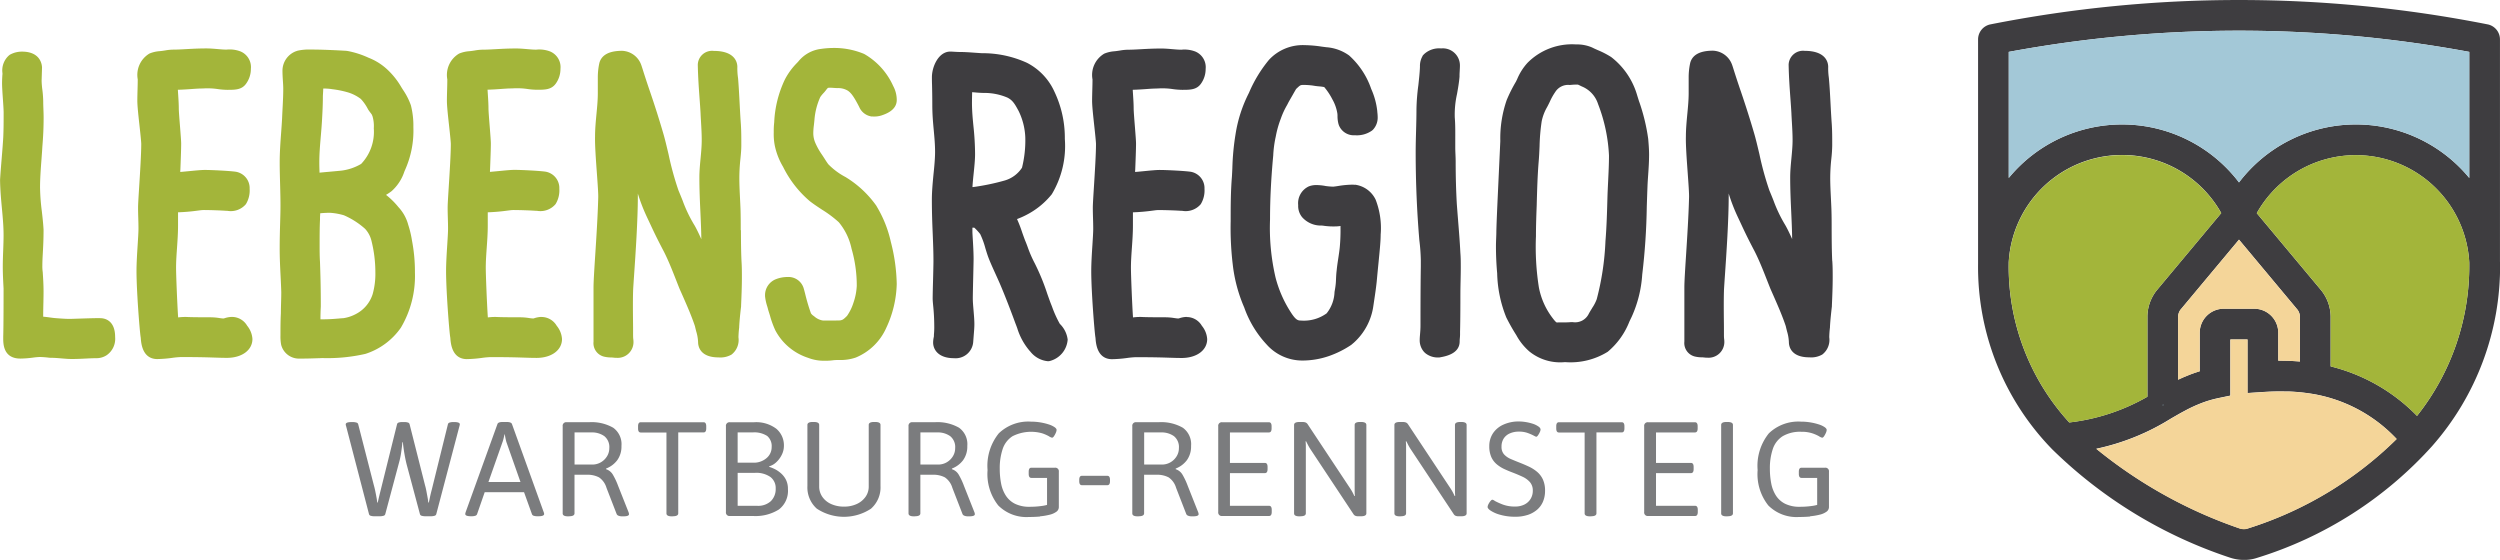 <svg xmlns="http://www.w3.org/2000/svg" width="156.061" height="34.949" viewBox="0 0 156.061 34.949"><path d="M73.716,93.179a.78.78,0,0,0,.222-.029.146.146,0,0,0,.113-.1l.869-3.252a4.511,4.511,0,0,0,.121-.581c.036-.237.063-.456.079-.656h.033q.025.309.1.744t.171.777l.794,2.968a.147.147,0,0,0,.113.1.789.789,0,0,0,.222.029H76.9a.78.78,0,0,0,.222-.029.146.146,0,0,0,.113-.1l1.446-5.492a.633.633,0,0,0,.017-.067.427.427,0,0,0,.008-.051q0-.142-.359-.142H78.3a.737.737,0,0,0-.222.03.144.144,0,0,0-.113.1l-1.012,4.1c-.017.061-.036.137-.058.226s-.043.184-.063.284-.041.195-.063.284h-.033A2.833,2.833,0,0,0,76.692,92c-.022-.122-.046-.251-.071-.384s-.054-.26-.088-.376l-.961-3.8a.145.145,0,0,0-.109-.112.706.706,0,0,0-.217-.03h-.134a.7.7,0,0,0-.217.03.144.144,0,0,0-.109.112l-1.012,4.079-.067.267c-.022.09-.043.178-.063.267s-.041.178-.063.268h-.033a2.866,2.866,0,0,0-.042-.309c-.022-.123-.047-.252-.075-.389s-.058-.264-.092-.381l-.978-3.812a.146.146,0,0,0-.113-.1.746.746,0,0,0-.221-.03h-.084c-.24,0-.359.047-.359.142a.237.237,0,0,0,.008.059c.005.022.011.042.017.058l1.429,5.492a.147.147,0,0,0,.113.1.789.789,0,0,0,.222.029Zm5.732,0a.736.736,0,0,0,.217-.029.167.167,0,0,0,.117-.1l.476-1.371h2.458l.493,1.371a.167.167,0,0,0,.117.1.746.746,0,0,0,.217.029h.067c.239,0,.359-.047.359-.142a.28.28,0,0,0-.025-.109l-1.981-5.5q-.042-.133-.334-.134h-.242q-.293,0-.334.134L79.071,92.92c-.006.022-.011.043-.017.062a.207.207,0,0,0-.008.055q0,.142.359.142h.042Zm1.923-4.631a2.23,2.23,0,0,0,.071-.242c.02-.084.038-.164.055-.243h.017c.011.078.025.158.042.243s.036.164.058.242l.878,2.492h-2l.878-2.492Zm4.16,4.631q.334,0,.334-.184V90.588h.753a1.564,1.564,0,0,1,.777.163,1.2,1.2,0,0,1,.468.656l.635,1.639a.2.2,0,0,0,.117.1.569.569,0,0,0,.217.038h.084c.234,0,.351-.044.351-.134a.407.407,0,0,0-.025-.117l-.652-1.646a4.383,4.383,0,0,0-.322-.69.765.765,0,0,0-.431-.355V90.2a1.567,1.567,0,0,0,.7-.526,1.451,1.451,0,0,0,.259-.886,1.261,1.261,0,0,0-.518-1.137,2.716,2.716,0,0,0-1.5-.343h-1.4a.222.222,0,0,0-.251.251V93q0,.184.334.184h.067Zm.334-5.233H86.91a1.325,1.325,0,0,1,.819.234.873.873,0,0,1,.309.744.962.962,0,0,1-.142.51,1.083,1.083,0,0,1-.385.376,1.054,1.054,0,0,1-.543.142h-1.1V87.946Zm6.142,5.233q.334,0,.334-.184V87.946h1.58c.112,0,.167-.084.167-.251v-.134c0-.167-.056-.251-.167-.251H90c-.112,0-.167.084-.167.251V87.7c0,.167.055.251.167.251h1.605V93q0,.184.334.184h.067Zm5-.017a2.744,2.744,0,0,0,1.617-.406,1.462,1.462,0,0,0,.564-1.275,1.265,1.265,0,0,0-.117-.568,1.331,1.331,0,0,0-.293-.393,1.849,1.849,0,0,0-.351-.254,2.341,2.341,0,0,0-.41-.171v-.033a1.076,1.076,0,0,0,.451-.263,1.563,1.563,0,0,0,.339-.464,1.234,1.234,0,0,0,.13-.544,1.355,1.355,0,0,0-.468-1.07,2.081,2.081,0,0,0-1.4-.41h-1.5a.222.222,0,0,0-.251.251v5.35a.222.222,0,0,0,.251.251H97ZM96.05,90.47h1.078a1.534,1.534,0,0,1,.97.26.866.866,0,0,1,.326.718,1.053,1.053,0,0,1-.3.786,1.171,1.171,0,0,1-.857.293H96.05V90.47Zm0-2.524h.936a1.474,1.474,0,0,1,.907.221.827.827,0,0,1,.28.69.892.892,0,0,1-.322.694,1.21,1.21,0,0,1-.832.284h-.97V87.946Zm8.328,4.756a1.769,1.769,0,0,0,.589-1.413V87.478q0-.184-.334-.184h-.067q-.334,0-.334.184v3.837a1.1,1.1,0,0,1-.2.652,1.358,1.358,0,0,1-.547.447,1.855,1.855,0,0,1-.8.163,1.907,1.907,0,0,1-.794-.159,1.312,1.312,0,0,1-.552-.447,1.122,1.122,0,0,1-.2-.657V87.478q0-.184-.334-.184h-.067q-.334,0-.334.184V91.29a1.775,1.775,0,0,0,.585,1.413,3.072,3.072,0,0,0,3.39,0Zm2.743.477q.334,0,.334-.184V90.588h.753a1.564,1.564,0,0,1,.777.163,1.2,1.2,0,0,1,.468.656l.635,1.639a.2.2,0,0,0,.117.1.567.567,0,0,0,.217.038h.083c.234,0,.351-.044.351-.134a.4.4,0,0,0-.025-.117l-.652-1.646a4.382,4.382,0,0,0-.322-.69.764.764,0,0,0-.431-.355V90.2a1.566,1.566,0,0,0,.7-.526,1.452,1.452,0,0,0,.259-.886,1.261,1.261,0,0,0-.518-1.137,2.715,2.715,0,0,0-1.5-.343h-1.4a.222.222,0,0,0-.251.251V93q0,.184.335.184h.067Zm.334-5.233H108.5a1.326,1.326,0,0,1,.819.234.873.873,0,0,1,.309.744.962.962,0,0,1-.142.51,1.079,1.079,0,0,1-.384.376,1.056,1.056,0,0,1-.544.142h-1.1V87.946Zm7.471,5.237a3.75,3.75,0,0,0,.6-.1,1.177,1.177,0,0,0,.418-.184.356.356,0,0,0,.155-.293V90.4a.222.222,0,0,0-.251-.251h-1.463q-.167,0-.167.251v.134q0,.251.167.251h.978v1.973l.1-.317a2.443,2.443,0,0,1-.464.1,5.222,5.222,0,0,1-.715.046,2,2,0,0,1-.924-.188,1.454,1.454,0,0,1-.573-.514,2.141,2.141,0,0,1-.293-.756,4.751,4.751,0,0,1-.083-.907,3.739,3.739,0,0,1,.184-1.246,1.512,1.512,0,0,1,.614-.794,2.57,2.57,0,0,1,1.839-.184,2.394,2.394,0,0,1,.426.184.6.6,0,0,0,.2.093q.059,0,.122-.093a1.232,1.232,0,0,0,.113-.208.509.509,0,0,0,.05-.184c0-.055-.043-.114-.13-.175a1.384,1.384,0,0,0-.355-.167,3.576,3.576,0,0,0-.514-.125,3.482,3.482,0,0,0-.6-.05,2.649,2.649,0,0,0-2.01.731,3.231,3.231,0,0,0-.7,2.295,3.148,3.148,0,0,0,.669,2.207,2.485,2.485,0,0,0,1.914.719q.36,0,.694-.029Zm4.2-1.943q.167,0,.167-.251v-.084q0-.251-.167-.251H117.54q-.167,0-.167.251v.084q0,.251.167.251Zm1.962,1.939q.334,0,.334-.184V90.588h.752a1.565,1.565,0,0,1,.778.163,1.2,1.2,0,0,1,.468.656l.636,1.639a.2.2,0,0,0,.117.1.567.567,0,0,0,.217.038h.084c.234,0,.351-.044.351-.134a.4.4,0,0,0-.025-.117l-.652-1.646a4.382,4.382,0,0,0-.322-.69.763.763,0,0,0-.431-.355V90.2a1.566,1.566,0,0,0,.7-.526,1.452,1.452,0,0,0,.259-.886,1.261,1.261,0,0,0-.518-1.137,2.715,2.715,0,0,0-1.5-.343h-1.4a.222.222,0,0,0-.251.251V93q0,.184.334.184h.067Zm.334-5.233h1.045a1.325,1.325,0,0,1,.819.234.874.874,0,0,1,.309.744.962.962,0,0,1-.142.51,1.079,1.079,0,0,1-.384.376,1.056,1.056,0,0,1-.543.142h-1.1V87.946Zm7.8,5.216c.111,0,.167-.084.167-.251v-.134c0-.167-.056-.251-.167-.251H126.78v-2.04h2.182q.167,0,.167-.251V90.1q0-.251-.167-.251H126.78V87.947h2.432c.112,0,.168-.084.168-.251v-.134c0-.167-.056-.251-.168-.251H126.3a.222.222,0,0,0-.251.251v5.35a.222.222,0,0,0,.251.251Zm1.961.017q.335,0,.335-.184V88.77a2.276,2.276,0,0,0-.017-.264l.033-.008c.044.09.088.174.13.255a2.59,2.59,0,0,0,.146.247l2.692,4.063a.258.258,0,0,0,.109.088.482.482,0,0,0,.184.029h.167c.223,0,.334-.061.334-.184V87.478c0-.122-.112-.184-.334-.184H134.9q-.335,0-.334.184V91.34c0,.122,0,.224,0,.305s.007.169.012.263l-.033.009c-.039-.09-.081-.174-.125-.256s-.095-.163-.151-.246l-2.625-3.962a.312.312,0,0,0-.133-.125.555.555,0,0,0-.217-.033h-.176q-.334,0-.334.184V93q0,.184.334.184h.059Zm6.259,0q.335,0,.334-.184V88.77a2.28,2.28,0,0,0-.017-.264l.033-.008c.045.09.088.174.13.255a2.606,2.606,0,0,0,.147.247l2.692,4.063a.255.255,0,0,0,.109.088.482.482,0,0,0,.184.029h.167c.223,0,.334-.061.334-.184V87.478c0-.122-.112-.184-.334-.184h-.059q-.334,0-.334.184V91.34c0,.122,0,.224,0,.305s.007.169.012.263l-.033.009c-.039-.09-.081-.174-.125-.256s-.095-.163-.15-.246l-2.625-3.962a.312.312,0,0,0-.134-.125.553.553,0,0,0-.217-.033h-.175q-.335,0-.334.184V93q0,.184.334.184h.058Zm7.918-.08a1.742,1.742,0,0,0,.585-.321,1.371,1.371,0,0,0,.376-.51,1.694,1.694,0,0,0,.13-.677,1.653,1.653,0,0,0-.138-.715,1.387,1.387,0,0,0-.372-.481,2.375,2.375,0,0,0-.514-.322q-.28-.129-.556-.238c-.2-.078-.387-.155-.56-.23a1.2,1.2,0,0,1-.418-.288.684.684,0,0,1-.159-.477.921.921,0,0,1,.138-.518.866.866,0,0,1,.384-.317,1.359,1.359,0,0,1,.556-.109,1.575,1.575,0,0,1,.526.075,3.1,3.1,0,0,1,.343.142l.138.071a.205.205,0,0,0,.088.03c.028,0,.063-.028.1-.084a1.017,1.017,0,0,0,.112-.193.443.443,0,0,0,.051-.167c0-.078-.056-.15-.167-.217a1.3,1.3,0,0,0-.347-.158,2.916,2.916,0,0,0-.434-.1,2.691,2.691,0,0,0-.4-.033,2.277,2.277,0,0,0-.978.2A1.526,1.526,0,0,0,143.2,88a1.43,1.43,0,0,0-.23.8,1.637,1.637,0,0,0,.125.681,1.267,1.267,0,0,0,.334.447,2.107,2.107,0,0,0,.468.3q.26.121.527.221.326.125.614.259a1.389,1.389,0,0,1,.468.339.787.787,0,0,1,.18.539.952.952,0,0,1-.143.518.936.936,0,0,1-.389.347,1.266,1.266,0,0,1-.564.121,2.121,2.121,0,0,1-.777-.125,4.434,4.434,0,0,1-.485-.217.637.637,0,0,0-.1-.062.192.192,0,0,0-.071-.021q-.042,0-.113.084a.964.964,0,0,0-.125.192.431.431,0,0,0-.054.175c0,.062.053.131.159.21a2.034,2.034,0,0,0,.618.276,3.326,3.326,0,0,0,.953.125,2.385,2.385,0,0,0,.764-.112Zm3.965.08c.222,0,.334-.061.334-.184V87.946h1.579c.112,0,.168-.084.168-.251v-.134c0-.167-.056-.251-.168-.251h-3.921c-.111,0-.167.084-.167.251V87.7c0,.167.056.251.167.251h1.605V93q0,.184.334.184h.068Zm6.493-.017c.111,0,.167-.084.167-.251v-.134c0-.167-.056-.251-.167-.251h-2.441v-2.04h2.181q.168,0,.168-.251V90.1q0-.251-.168-.251h-2.181V87.947h2.432c.112,0,.168-.084.168-.251v-.134c0-.167-.056-.251-.168-.251H152.89a.222.222,0,0,0-.251.251v5.35a.222.222,0,0,0,.251.251Zm2.028.017c.223,0,.334-.061.334-.184V87.478c0-.122-.112-.184-.334-.184h-.067c-.222,0-.334.061-.334.184V93c0,.122.112.184.334.184h.067Zm5.155,0a3.747,3.747,0,0,0,.6-.1,1.18,1.18,0,0,0,.419-.184.355.355,0,0,0,.154-.293V90.4a.222.222,0,0,0-.251-.251h-1.463c-.111,0-.167.084-.167.251v.134c0,.167.056.251.167.251h.978v1.973l.1-.317a2.438,2.438,0,0,1-.464.1,5.221,5.221,0,0,1-.714.046,2,2,0,0,1-.924-.188,1.453,1.453,0,0,1-.573-.514,2.158,2.158,0,0,1-.293-.756,4.775,4.775,0,0,1-.084-.907,3.731,3.731,0,0,1,.184-1.246,1.513,1.513,0,0,1,.614-.794,2.147,2.147,0,0,1,1.166-.276,2.118,2.118,0,0,1,.672.092,2.375,2.375,0,0,1,.426.184.6.6,0,0,0,.2.093c.039,0,.08-.031.121-.093a1.209,1.209,0,0,0,.113-.208.522.522,0,0,0,.05-.184c0-.055-.044-.114-.13-.175a1.389,1.389,0,0,0-.356-.167,3.557,3.557,0,0,0-.514-.125,3.477,3.477,0,0,0-.6-.05,2.649,2.649,0,0,0-2.011.731,3.232,3.232,0,0,0-.7,2.295,3.148,3.148,0,0,0,.668,2.207,2.487,2.487,0,0,0,1.915.719q.359,0,.694-.029Z" transform="translate(-50.002 -60.952)" fill="#7b7c7e"></path><path d="M200.462,26.619c-.036-.093-.07-.178-.092-.232-.067-.178-.135-.372-.207-.573a13.613,13.613,0,0,0-.791-1.925,7.529,7.529,0,0,1-.435-1c-.044-.122-.085-.232-.137-.356s-.126-.332-.2-.54a8.443,8.443,0,0,0-.329-.856,4.773,4.773,0,0,0,.539-.235,4.913,4.913,0,0,0,1.632-1.314,5.861,5.861,0,0,0,.814-3.449v-.06a6.7,6.7,0,0,0-.651-2.895,3.769,3.769,0,0,0-1.713-1.8,6.668,6.668,0,0,0-2.817-.6c-.141-.008-.285-.019-.43-.029-.316-.023-.643-.047-.97-.047-.109,0-.251-.009-.36-.016s-.172-.009-.208-.009c-.74,0-1.149.947-1.149,1.6,0,.117,0,.277.008.478.007.317.016.737.016,1.244,0,.609.047,1.118.093,1.611.041.446.08.867.08,1.332,0,.413-.048.921-.1,1.412-.05.527-.1,1.071-.1,1.556,0,.863.028,1.539.055,2.193.022.554.044,1.078.044,1.648,0,.22-.012.686-.024,1.152-.013.482-.025.963-.025,1.192,0,.091.011.233.029.421a12.628,12.628,0,0,1,.07,1.275,4.939,4.939,0,0,1-.021.566l0,.081a.669.669,0,0,1-.013.08,1.661,1.661,0,0,0-.036.321c0,.451.34.978,1.3.978a1.1,1.1,0,0,0,1.2-.989l.033-.424c.027-.335.042-.519.042-.713,0-.257-.027-.564-.052-.862-.023-.266-.046-.542-.046-.734,0-.232.015-.873.028-1.444.011-.473.021-.9.021-1.025,0-.4-.028-.876-.051-1.254-.012-.208-.023-.378-.023-.466v-.236l.118,0a3.234,3.234,0,0,1,.369.4,5.106,5.106,0,0,1,.323.886c.051.166.1.324.145.455.112.32.276.68.466,1.1.086.189.178.39.27.6.359.828.741,1.841,1,2.547.037.092.071.186.106.28a3.962,3.962,0,0,0,.775,1.419l.04.042a1.586,1.586,0,0,0,1.087.606h.063l.062-.011a1.49,1.49,0,0,0,1.123-1.341,1.66,1.66,0,0,0-.492-.982,7.008,7.008,0,0,1-.476-1.048Zm-4.973-7.47c.015-.281.046-.584.077-.88.044-.427.086-.83.086-1.194a16.937,16.937,0,0,0-.1-1.722c-.048-.491-.093-.955-.093-1.471,0-.2.005-.447.011-.665l.093.008c.209.019.425.038.657.039a3.65,3.65,0,0,1,1.454.293c.322.163.458.389.7.841a4.1,4.1,0,0,1,.413,1.629,7.043,7.043,0,0,1-.205,1.905,1.928,1.928,0,0,1-1.114.808,14.005,14.005,0,0,1-1.937.4l-.042,0Z" transform="translate(-134.784 -7.463)" fill="#3e3d40"></path><path d="M231.929,26.783a1.526,1.526,0,0,0-.471.084c-.017.005-.033.011-.049.015-.08,0-.176-.016-.278-.03a3.61,3.61,0,0,0-.51-.045c-1.136,0-1.431-.015-1.542-.021-.05,0-.081,0-.113,0a3.4,3.4,0,0,0-.4.029c-.059-.887-.129-2.675-.129-3.091s.029-.816.059-1.25c.032-.45.065-.915.065-1.393,0-.341,0-.614,0-.827a11.391,11.391,0,0,0,1.186-.1l.209-.027a1.9,1.9,0,0,1,.295-.014c.273,0,1.043.024,1.319.047l.064,0a1.238,1.238,0,0,0,1.149-.4l.023-.033a1.638,1.638,0,0,0,.223-.939,1.036,1.036,0,0,0-.906-1.072c-.447-.056-1.5-.106-1.9-.106-.216,0-.571.035-.982.075-.18.018-.372.036-.542.051,0-.047,0-.1.006-.145.022-.566.05-1.271.05-1.621,0-.163-.027-.506-.07-1.051-.035-.435-.078-.976-.078-1.144,0-.258-.019-.559-.038-.85-.007-.106-.014-.214-.02-.32.327-.008.612-.029.869-.047.122-.009.24-.018.359-.024s.257-.007.386-.014a4.422,4.422,0,0,1,.835.034,4.611,4.611,0,0,0,.633.054c.5,0,.905,0,1.178-.385a1.571,1.571,0,0,0,.292-.917,1.062,1.062,0,0,0-.647-1.09,1.885,1.885,0,0,0-.872-.113c-.162,0-.348-.016-.545-.033-.23-.02-.468-.041-.715-.041-.494,0-.909.024-1.275.044-.3.017-.552.031-.8.031a3.088,3.088,0,0,0-.5.051c-.065.01-.131.021-.223.032-.036.005-.072.009-.11.013a2.047,2.047,0,0,0-.641.148,1.544,1.544,0,0,0-.735,1.608c0,.218-.006.435-.012.653s-.013.463-.013.694c0,.3.057.841.143,1.627.046.418.1.937.1,1.067,0,.61-.071,1.741-.128,2.65-.045.712-.07,1.124-.07,1.316,0,.231.006.457.013.682s.012.423.012.64-.024.591-.049.986c-.035.537-.074,1.147-.074,1.658,0,1.252.2,3.77.259,4.125.007.042.01.091.014.142.084,1.014.6,1.226,1.024,1.226a7.737,7.737,0,0,0,.931-.074,5.306,5.306,0,0,1,.551-.051c1.09,0,1.65.018,2.1.033.279.009.5.017.765.017.938,0,1.593-.484,1.593-1.178a1.448,1.448,0,0,0-.332-.83,1.094,1.094,0,0,0-.941-.548Z" transform="translate(-157.839 -7)" fill="#3e3d40"></path><path d="M295.77,20.757c-.028-.342-.055-.686-.08-1.02-.048-.851-.072-1.735-.072-2.626,0-.16-.006-.32-.013-.48-.006-.139-.012-.278-.012-.417s0-.295,0-.443c0-.47.009-.956-.031-1.44a5.866,5.866,0,0,1,.141-1.467c.061-.346.125-.7.156-1.078l0-.062c0-.1.005-.188.011-.28.006-.12.014-.241.014-.368a1.067,1.067,0,0,0-1.174-1.053,1.383,1.383,0,0,0-1.053.347l-.086.087-.055.11a1.221,1.221,0,0,0-.127.588c-.011.373-.057.757-.1,1.164a12.753,12.753,0,0,0-.118,1.5c0,.442-.012.884-.024,1.326s-.025.912-.025,1.368c0,1.832.076,3.666.228,5.477a11.747,11.747,0,0,1,.093,1.257c0,.119,0,.239,0,.413-.007.47-.021,1.346-.021,3.653,0,.23-.015.4-.028.554s-.021.257-.021.37a1.088,1.088,0,0,0,.292.754l.081.072a1.242,1.242,0,0,0,.775.253h.069l.067-.012c.332-.061,1.211-.222,1.211-.991a2.091,2.091,0,0,1,.012-.214c.007-.08.012-.149.012-.211s0-.1,0-.18c.006-.256.021-.789.021-2.314,0-.282.006-.563.012-.844s.012-.584.012-.877,0-.6-.026-.9c-.033-.682-.089-1.359-.142-2.015Z" transform="translate(-204.749 -7)" fill="#3e3d40"></path><path d="M357.97,23.634c-.029-.628-.032-1.282-.035-1.915,0-.439,0-.876-.015-1.322-.008-.215-.019-.433-.03-.652-.021-.429-.044-.872-.044-1.289a11.443,11.443,0,0,1,.07-1.208,8.387,8.387,0,0,0,.054-.838c0-.525,0-.871-.027-1.3-.034-.471-.058-.92-.081-1.356-.027-.516-.052-1-.1-1.525l-.009-.077a3.98,3.98,0,0,1-.034-.63c0-.235-.106-1-1.47-1a.9.9,0,0,0-1,.869c.016.811.068,1.5.112,2.108.023.311.045.611.061.9.008.195.02.39.031.584.022.382.043.743.043,1.1,0,.386-.038.778-.074,1.157s-.075.787-.075,1.188c0,.757.033,1.476.065,2.172.026.576.051,1.125.057,1.672-.153-.344-.294-.633-.416-.849l-.023-.039a8.714,8.714,0,0,1-.731-1.533c-.08-.2-.16-.4-.246-.6a18.747,18.747,0,0,1-.626-2.27c-.126-.532-.235-.992-.33-1.308-.235-.808-.505-1.658-.8-2.529-.257-.747-.408-1.224-.489-1.481-.042-.132-.063-.2-.082-.251a1.321,1.321,0,0,0-1.2-.9c-.8,0-1.277.251-1.417.749a4.183,4.183,0,0,0-.1.878v1.023c0,.413-.04.838-.083,1.288-.044.465-.09.946-.09,1.41-.015.533.05,1.418.112,2.274.046.638.095,1.3.085,1.544-.028,1.124-.119,2.546-.193,3.689-.058.89-.1,1.592-.1,1.917v3.392a.865.865,0,0,0,.667.93,1.964,1.964,0,0,0,.468.048l.21.021.076,0a.983.983,0,0,0,1.075-.953c0-.055,0-.121-.011-.2s-.014-.17-.014-.3c0-.3,0-.6-.005-.9-.005-.582-.011-1.183.005-1.789,0-.1.032-.563.065-1.049.087-1.265.232-3.382.232-4.912,0-.043,0-.092,0-.145a11.034,11.034,0,0,0,.522,1.368c.1.215.182.387.257.549.2.43.371.8.837,1.688.288.565.531,1.183.766,1.781.073.185.145.37.226.57l.2.452c.269.612.546,1.245.754,1.869.027.118.054.227.081.333a2.637,2.637,0,0,1,.114.664c0,.224.092.953,1.273.953a1.388,1.388,0,0,0,.814-.176,1.156,1.156,0,0,0,.433-1.077,5.952,5.952,0,0,1,.045-.616l0-.041c.024-.437.075-.888.12-1.277l0-.055c.025-.572.05-1.163.05-1.728,0-.36,0-.7-.026-1.057Z" transform="translate(-243.595 -7.348)" fill="#3e3d40"></path><path d="M262.553,18.074l-.117-.009a5.81,5.81,0,0,0-.929.084c-.107.017-.208.033-.308.041a4.116,4.116,0,0,1-.47-.04,3.126,3.126,0,0,0-.565-.059,1.271,1.271,0,0,0-.44.065l-.039.014a1.155,1.155,0,0,0-.67,1.173,1.1,1.1,0,0,0,.248.756,1.563,1.563,0,0,0,1.2.519c.058,0,.115.008.167.017a4.332,4.332,0,0,0,.743.036,1.765,1.765,0,0,0,.283-.027v.072a11.553,11.553,0,0,1-.045,1.248c-.023.236-.059.467-.094.7-.038.249-.077.506-.1.75-.025.193-.033.377-.042.556a3.885,3.885,0,0,1-.052.558l-.04.237a2.258,2.258,0,0,1-.493,1.334,2.421,2.421,0,0,1-1.589.45c-.215,0-.343-.026-.7-.6a7.393,7.393,0,0,1-.9-2.088,13.7,13.7,0,0,1-.344-3.618c0-1.246.064-2.545.2-4a6.908,6.908,0,0,1,.155-1.169l.008-.041a6.2,6.2,0,0,1,.31-1.09l.014-.04a4.84,4.84,0,0,1,.377-.808l.1-.194c.1-.176.184-.32.251-.438.1-.179.2-.349.217-.375l.031-.028c.234-.22.234-.22.472-.22a4.368,4.368,0,0,1,.543.04,3.852,3.852,0,0,0,.387.05,2.747,2.747,0,0,1,.318.043,3.923,3.923,0,0,1,.506.762,2.614,2.614,0,0,1,.316.9,1.284,1.284,0,0,1,.007.134,1.963,1.963,0,0,0,.062.512l.025.075a1,1,0,0,0,1,.625,1.639,1.639,0,0,0,1.065-.291l.064-.057a1.1,1.1,0,0,0,.292-.78,2.526,2.526,0,0,0-.019-.285l-.011-.131a4.553,4.553,0,0,0-.374-1.347,4.962,4.962,0,0,0-1.375-2.085l-.025-.019a2.782,2.782,0,0,0-1.4-.5c-.1-.012-.2-.026-.3-.039a7.8,7.8,0,0,0-1.046-.091,2.873,2.873,0,0,0-2.24.922,8.32,8.32,0,0,0-1.246,2.057,8.5,8.5,0,0,0-.836,2.578,15.489,15.489,0,0,0-.2,2.122c-.009.19-.017.377-.028.546-.077.929-.077,1.857-.077,2.756a19.212,19.212,0,0,0,.128,2.7,9.353,9.353,0,0,0,.718,2.695,6.575,6.575,0,0,0,1.4,2.312,2.978,2.978,0,0,0,2.265,1,5.1,5.1,0,0,0,1.634-.284,6.079,6.079,0,0,0,1.38-.692l.171-.145a3.794,3.794,0,0,0,1.215-2.315l.048-.325c.058-.382.112-.743.154-1.137.043-.467.082-.866.116-1.208.084-.851.134-1.365.134-1.754a4.907,4.907,0,0,0-.313-2.181,1.665,1.665,0,0,0-1.286-.935Z" transform="translate(-177.976 -6.538)" fill="#3e3d40"></path><path d="M318.691,12.786c-.054-.17-.108-.341-.163-.523a4.631,4.631,0,0,0-1.576-2.27l-.041-.028a5.46,5.46,0,0,0-.791-.407c-.115-.051-.23-.1-.341-.157l-.031-.015a2.377,2.377,0,0,0-1-.191,3.911,3.911,0,0,0-3.029,1.146,3.513,3.513,0,0,0-.648,1.019l-.077.159a9.149,9.149,0,0,0-.576,1.145,7.311,7.311,0,0,0-.4,2.563l-.117,2.527c-.082,1.758-.112,2.416-.13,3.094,0,.152-.006.3-.012.444-.006.166-.013.331-.013.5,0,.569.026,1.146.076,1.691a7.834,7.834,0,0,0,.571,2.759,12.219,12.219,0,0,0,.623,1.1,3.637,3.637,0,0,0,.824,1.027,3.059,3.059,0,0,0,2.215.658,4.408,4.408,0,0,0,2.666-.644,4.665,4.665,0,0,0,1.356-1.89c.045-.094.09-.188.132-.273a7.518,7.518,0,0,0,.668-2.659,40.37,40.37,0,0,0,.284-4.235c.014-.417.027-.834.044-1.251.009-.248.027-.5.044-.746.028-.4.056-.82.056-1.253,0-.331-.027-.651-.054-.978a11.983,11.983,0,0,0-.56-2.32Zm-2.946,12.879c-.068.108-.135.216-.2.334a.945.945,0,0,1-1.018.53l-.084,0c-.181.02-.363.02-.907.021-.006,0-.071-.029-.229-.241a4.541,4.541,0,0,1-.882-1.949,16.224,16.224,0,0,1-.182-3.191c0-.685.027-1.4.049-1.975v-.035c.024-.873.049-1.776.12-2.638.028-.327.043-.659.057-.98A12.183,12.183,0,0,1,312.6,14a2.925,2.925,0,0,1,.343-.9c.058-.109.114-.222.169-.337a3.745,3.745,0,0,1,.314-.567l.027-.04a.946.946,0,0,1,.9-.429l.063-.005a3.5,3.5,0,0,1,.444-.019c.035.012.1.044.145.066s.1.05.132.062a1.761,1.761,0,0,1,.984,1.089,10.156,10.156,0,0,1,.681,3.217c0,.521-.027,1.06-.052,1.582-.018.364-.036.727-.046,1.093-.024.872-.049,1.774-.122,2.657a16.882,16.882,0,0,1-.545,3.63,2.534,2.534,0,0,1-.3.57Z" transform="translate(-216.362 -6.422)" fill="#3e3d40"></path><path d="M34.222,26.783a1.526,1.526,0,0,0-.471.084l-.05.015c-.08,0-.176-.016-.278-.03a3.615,3.615,0,0,0-.51-.045c-1.136,0-1.431-.015-1.542-.021-.05,0-.081,0-.112,0a3.389,3.389,0,0,0-.4.029c-.059-.887-.129-2.675-.129-3.091s.029-.817.059-1.251c.031-.45.064-.915.064-1.393,0-.341,0-.615,0-.827a11.464,11.464,0,0,0,1.182-.1l.215-.027a1.9,1.9,0,0,1,.295-.014c.3,0,1.059.025,1.319.048l.064,0a1.239,1.239,0,0,0,1.148-.4l.024-.034a1.639,1.639,0,0,0,.223-.939,1.036,1.036,0,0,0-.906-1.072c-.445-.056-1.5-.106-1.9-.106-.216,0-.571.035-.982.075-.18.017-.373.036-.542.051,0-.047,0-.1.006-.146.022-.566.049-1.271.049-1.621,0-.163-.027-.506-.07-1.051-.035-.435-.078-.976-.078-1.143,0-.258-.019-.56-.038-.851-.007-.106-.014-.214-.02-.319.327-.008.611-.029.867-.047.122-.009.241-.017.361-.024s.257-.007.386-.013a4.452,4.452,0,0,1,.836.034,4.611,4.611,0,0,0,.633.054c.5,0,.905,0,1.178-.386A1.57,1.57,0,0,0,35.4,11.3a1.061,1.061,0,0,0-.647-1.089,1.881,1.881,0,0,0-.872-.114c-.162,0-.348-.016-.545-.033-.23-.02-.468-.041-.715-.041-.494,0-.908.024-1.275.044-.3.017-.552.031-.8.031a3.11,3.11,0,0,0-.5.051c-.065.011-.131.021-.223.032l-.109.012a2.048,2.048,0,0,0-.642.148,1.545,1.545,0,0,0-.735,1.608c0,.218-.006.435-.012.653s-.013.462-.013.694c0,.3.057.841.144,1.627.046.418.1.937.1,1.067,0,.61-.071,1.741-.128,2.65-.045.712-.07,1.124-.07,1.316,0,.232.006.457.013.682s.012.422.012.639-.024.591-.049.986c-.034.537-.074,1.147-.074,1.658,0,1.26.2,3.775.259,4.124.008.042.01.091.014.142.084,1.014.6,1.227,1.024,1.227a7.727,7.727,0,0,0,.93-.074,5.321,5.321,0,0,1,.552-.051c1.09,0,1.649.018,2.1.033.279.009.5.017.765.017.938,0,1.593-.484,1.593-1.178a1.445,1.445,0,0,0-.331-.829,1.094,1.094,0,0,0-.941-.548Z" transform="translate(-19.739 -7)" fill="#a3b53a"></path><path d="M6.261,27.319c-.368,0-.843.016-1.444.035l-.433.014c-.288,0-.582-.022-.908-.047-.124-.009-.245-.026-.365-.043s-.267-.036-.415-.048c0-.368.009-.653.014-.9s.009-.465.009-.681c0-.391-.024-.79-.051-1.2L2.661,24.4a2.524,2.524,0,0,1-.017-.368c0-.243.014-.5.03-.791.021-.393.045-.838.045-1.4V21.8c-.022-.4-.066-.785-.109-1.16A12.981,12.981,0,0,1,2.5,19.168c0-.558.044-1.15.087-1.722.022-.295.044-.589.059-.857.051-.592.077-1.193.077-1.786,0-.171-.006-.348-.013-.526-.006-.159-.012-.318-.012-.472a6.413,6.413,0,0,0-.055-.746,5.378,5.378,0,0,1-.045-.553l.025-.822c0-.1-.035-1-1.248-1a1.529,1.529,0,0,0-.685.155l-.073.036-.063.051a1.252,1.252,0,0,0-.4,1.109c0,.029,0,.072-.007.125-.008.134-.018.311-.018.5,0,.229.025.6.052.989.022.316.046.674.046.832,0,.506,0,1.03-.023,1.53-.025.452-.063.9-.1,1.351s-.073.883-.1,1.316v.058c.012.634.067,1.213.119,1.773s.1,1.1.1,1.629c0,.315-.012.636-.024.957-.013.34-.025.68-.025,1.013,0,.46.025.919.049,1.367,0,2.343-.017,2.832-.022,2.993,0,.047,0,.075,0,.1,0,.349,0,1.277,1.075,1.277a6.578,6.578,0,0,0,.792-.061,4.059,4.059,0,0,1,.418-.038,5.516,5.516,0,0,1,.582.045l.084.005c.241,0,.46.019.673.037s.43.038.661.038c.316,0,.6-.014.875-.028.227-.011.444-.022.655-.022a1.156,1.156,0,0,0,.647-.19A1.244,1.244,0,0,0,7.187,28.5c0-1.093-.709-1.177-.926-1.177Z" transform="translate(0 -7.461)" fill="#a3b53a"></path><path d="M98.35,26.783a1.526,1.526,0,0,0-.471.084l-.05.015a2.774,2.774,0,0,1-.278-.03,3.614,3.614,0,0,0-.51-.045c-1.136,0-1.431-.015-1.542-.021-.05,0-.081,0-.113,0a3.39,3.39,0,0,0-.4.029c-.059-.887-.129-2.675-.129-3.091s.029-.817.059-1.251c.032-.45.065-.914.065-1.393,0-.341,0-.615,0-.827a11.462,11.462,0,0,0,1.181-.1l.215-.027a1.893,1.893,0,0,1,.294-.014c.3,0,1.059.025,1.319.048l.064,0a1.237,1.237,0,0,0,1.149-.406l.023-.033a1.639,1.639,0,0,0,.223-.939,1.036,1.036,0,0,0-.906-1.072c-.445-.056-1.5-.106-1.9-.106-.216,0-.571.035-.982.075-.18.017-.372.036-.542.051,0-.047,0-.1.005-.146.022-.566.05-1.271.05-1.621,0-.163-.027-.506-.07-1.051-.035-.435-.078-.976-.078-1.143,0-.258-.019-.559-.038-.851-.007-.106-.014-.214-.02-.319.327-.008.611-.029.867-.047.122-.009.242-.017.36-.024s.257-.007.386-.013a4.45,4.45,0,0,1,.836.034,4.611,4.611,0,0,0,.633.054c.5,0,.9,0,1.178-.385a1.568,1.568,0,0,0,.292-.917,1.061,1.061,0,0,0-.648-1.089A1.88,1.88,0,0,0,98,10.1c-.162,0-.348-.016-.545-.033-.23-.02-.468-.041-.714-.041-.494,0-.909.024-1.275.044-.3.017-.552.031-.8.031a3.114,3.114,0,0,0-.5.051c-.065.011-.131.021-.223.032l-.109.012a2.047,2.047,0,0,0-.643.149,1.545,1.545,0,0,0-.735,1.608c0,.218-.006.435-.012.653s-.013.462-.013.694c0,.3.057.841.144,1.627.046.418.1.937.1,1.067,0,.61-.071,1.741-.128,2.65-.045.712-.07,1.124-.07,1.316,0,.232.006.457.013.682s.012.422.012.639-.024.592-.049.986c-.034.537-.074,1.147-.074,1.658,0,1.26.2,3.775.259,4.125.008.041.01.091.014.141.084,1.014.6,1.226,1.024,1.226a7.723,7.723,0,0,0,.93-.074,5.309,5.309,0,0,1,.551-.051c1.09,0,1.649.018,2.1.033.279.009.5.017.766.017.938,0,1.593-.484,1.593-1.178a1.445,1.445,0,0,0-.332-.829,1.1,1.1,0,0,0-.941-.548Z" transform="translate(-64.533 -7)" fill="#a3b53a"></path><path d="M165.364,19.811a6.451,6.451,0,0,0-1.9-1.791L163.433,18a4.29,4.29,0,0,1-1.081-.8c-.077-.1-.147-.211-.226-.335-.065-.1-.131-.205-.207-.314a4.252,4.252,0,0,1-.378-.682,1.537,1.537,0,0,1-.129-.66,4.063,4.063,0,0,1,.036-.448c.012-.1.024-.212.034-.322A4.246,4.246,0,0,1,161.848,13a2.142,2.142,0,0,1,.235-.282l.116-.141a1.2,1.2,0,0,1,.115-.138l.022-.015a2.512,2.512,0,0,1,.334.005c.09.007.176.013.257.014a1.151,1.151,0,0,1,.658.172c.166.126.323.28.694,1.006a.986.986,0,0,0,.664.571l.09.023h.093a1.5,1.5,0,0,0,.538-.064c.262-.088.957-.323.957-.964a1.846,1.846,0,0,0-.226-.883,4.352,4.352,0,0,0-1.792-1.984l-.037-.018a4.826,4.826,0,0,0-1.982-.363,5.413,5.413,0,0,0-.686.056,2.141,2.141,0,0,0-1.412.776l-.081.089a4.228,4.228,0,0,0-.764,1.039,6.886,6.886,0,0,0-.669,2.674,4.921,4.921,0,0,0-.029.634,3.727,3.727,0,0,0,.062.811,4.292,4.292,0,0,0,.52,1.338,6.715,6.715,0,0,0,1.664,2.141c.257.2.519.37.772.537a7.123,7.123,0,0,1,1.04.779,3.793,3.793,0,0,1,.8,1.661l.005.016a8.246,8.246,0,0,1,.319,2.3,3.733,3.733,0,0,1-.209,1.057,2.976,2.976,0,0,1-.4.816c-.235.235-.278.25-.417.279-.049.01-.373.01-1.08.01a1.045,1.045,0,0,1-.538-.251l-.059-.044a.587.587,0,0,1-.163-.164l0-.007a12.063,12.063,0,0,1-.358-1.213c-.038-.147-.069-.264-.084-.313a.991.991,0,0,0-1.022-.725,1.988,1.988,0,0,0-.661.115l-.041.015a1.07,1.07,0,0,0-.694,1l0,.068a3.08,3.08,0,0,0,.135.628c.019.064.039.127.052.19l.021.075c.034.1.066.209.1.317a5.853,5.853,0,0,0,.333.918,3.551,3.551,0,0,0,2.052,1.721,2.691,2.691,0,0,0,1.023.18,3.417,3.417,0,0,0,.548-.032c.107-.012.227-.014.354-.015a2.917,2.917,0,0,0,1.041-.151,3.563,3.563,0,0,0,1.9-1.837,6.8,6.8,0,0,0,.662-2.76,11.23,11.23,0,0,0-.368-2.625,7.413,7.413,0,0,0-.889-2.224Z" transform="translate(-110.642 -6.943)" fill="#a3b53a"></path><path d="M65.924,21.182a2.611,2.611,0,0,0-.605-1.08,4.842,4.842,0,0,0-.775-.764,3.713,3.713,0,0,0,.339-.225,2.8,2.8,0,0,0,.806-1.229l.026-.063a6,6,0,0,0,.537-2.707,5.19,5.19,0,0,0-.148-1.339l-.013-.045a4.2,4.2,0,0,0-.492-.957c-.041-.065-.083-.131-.124-.2a4.73,4.73,0,0,0-.812-1.024,3.649,3.649,0,0,0-1.208-.771,5.572,5.572,0,0,0-1.323-.424l-.091-.011c-.049,0-1.2-.077-2.222-.077a3.206,3.206,0,0,0-.8.073l-.124.043a1.3,1.3,0,0,0-.815,1.186c0,.244.015.465.027.66.011.164.022.323.022.488,0,.4-.022.828-.044,1.241-.011.21-.021.418-.029.613-.016.295-.038.59-.059.885-.044.6-.09,1.225-.09,1.851,0,.456.013.912.025,1.368s.024.884.024,1.326c0,.341-.01.683-.021,1.058-.013.466-.029.994-.029,1.636,0,.576.028,1.141.055,1.687.017.352.035.7.044,1.031,0,.217-.006.435-.012.653s-.012.449-.013.672c-.025.463-.025.923-.025,1.368a2.906,2.906,0,0,0,.039.571l.008.035a1.145,1.145,0,0,0,1.151.847c.493,0,.774-.011.973-.018.094,0,.168-.006.238-.006l.2-.009a10.64,10.64,0,0,0,2.694-.261,4.293,4.293,0,0,0,2.215-1.638,6.33,6.33,0,0,0,.876-3.435,10.321,10.321,0,0,0-.184-2,6.348,6.348,0,0,0-.243-1.01Zm-4.38,5.878a10.043,10.043,0,0,1-1.093.046c0-.271.008-.536.022-.8v-.041c0-1.264-.027-2.038-.051-2.744-.023-.349-.023-.73-.023-1.1,0-.507,0-1.03.024-1.536V20.85c0-.074,0-.153.009-.242,0-.039,0-.08.006-.122.161-.015.373-.029.6-.03a3.964,3.964,0,0,1,.832.142l.043.012a4.914,4.914,0,0,1,1.326.849,1.678,1.678,0,0,1,.39.719,8.1,8.1,0,0,1,.25,1.99,4.709,4.709,0,0,1-.169,1.366,2.112,2.112,0,0,1-1.042,1.239,2.4,2.4,0,0,1-.776.261c-.108.006-.224.016-.35.027Zm2.125-12.7.028.059a2.15,2.15,0,0,1,.084.768,2.9,2.9,0,0,1-.788,2.217,3.18,3.18,0,0,1-1.268.424l-.8.074c-.136.011-.336.03-.533.049l0-.057c-.006-.186-.012-.371-.012-.587,0-.54.045-1.064.092-1.619.03-.349.06-.7.079-1.056.026-.452.051-.933.051-1.391,0-.084.005-.172.011-.263s.01-.185.013-.279a3.637,3.637,0,0,1,.505.033l.055.009a5.9,5.9,0,0,1,1.038.216,2.59,2.59,0,0,1,.747.392,2.775,2.775,0,0,1,.447.642l.024.039c.042.064.087.124.133.184a1.04,1.04,0,0,1,.1.144Z" transform="translate(-40.447 -7.173)" fill="#a3b53a"></path><path d="M132.054,21.718c0-.438,0-.875-.014-1.32-.008-.214-.019-.431-.03-.649-.021-.43-.043-.874-.043-1.292a11.547,11.547,0,0,1,.069-1.208c.028-.283.054-.55.054-.838,0-.525,0-.871-.027-1.3-.034-.469-.057-.916-.08-1.349-.027-.519-.053-1.009-.093-1.5l-.013-.106a3.97,3.97,0,0,1-.034-.63c0-.235-.106-1-1.47-1a.893.893,0,0,0-1,.869c.017.812.068,1.5.112,2.11.023.311.045.611.061.9.008.195.02.39.031.585.022.382.042.743.042,1.1,0,.386-.037.778-.073,1.157s-.074.787-.074,1.188c0,.756.033,1.476.065,2.172.026.577.051,1.125.057,1.672-.153-.344-.294-.633-.416-.849l-.024-.039a8.652,8.652,0,0,1-.731-1.532c-.08-.2-.161-.4-.247-.6a18.709,18.709,0,0,1-.626-2.271c-.126-.532-.235-.991-.33-1.307-.233-.8-.5-1.65-.8-2.529-.257-.746-.407-1.223-.488-1.479-.043-.134-.064-.2-.083-.253a1.321,1.321,0,0,0-1.2-.9c-.8,0-1.276.251-1.417.749a4.16,4.16,0,0,0-.1.878v1.023c0,.413-.04.838-.083,1.288-.044.465-.09.946-.089,1.41-.014.534.05,1.42.113,2.277.046.637.095,1.3.085,1.541-.028,1.123-.12,2.544-.194,3.686-.058.891-.1,1.6-.1,1.92v3.392a.865.865,0,0,0,.669.93,1.941,1.941,0,0,0,.466.048l.209.021.076,0a.984.984,0,0,0,1.075-.953c0-.055,0-.122-.011-.2s-.014-.17-.014-.3c0-.3,0-.6-.005-.905-.005-.582-.011-1.183.005-1.789,0-.1.032-.563.065-1.049.087-1.265.232-3.381.232-4.912,0-.043,0-.092,0-.144a11.034,11.034,0,0,0,.522,1.368c.1.218.184.391.261.556.2.429.371.8.834,1.682.289.565.532,1.184.767,1.783.072.184.144.368.225.568l.2.449c.269.613.547,1.247.756,1.872.027.118.054.227.081.333a2.641,2.641,0,0,1,.115.663c0,.224.092.953,1.272.953a1.392,1.392,0,0,0,.815-.175,1.157,1.157,0,0,0,.433-1.077,6.054,6.054,0,0,1,.045-.616l0-.041c.024-.44.074-.89.119-1.277l0-.054c.025-.572.05-1.164.05-1.729,0-.36,0-.7-.025-1.058-.029-.629-.032-1.283-.035-1.917Z" transform="translate(-85.814 -7.348)" fill="#a3b53a"></path><path d="M442.136,16.35V2.461a.958.958,0,0,0-.754-.936,79.909,79.909,0,0,0-31.07,0,.959.959,0,0,0-.755.936V16.35c0,.042,0,.084,0,.125a16.294,16.294,0,0,0,4.632,11.577A28.727,28.727,0,0,0,425.252,34.8a2.809,2.809,0,0,0,.914.153,2.516,2.516,0,0,0,.8-.126,24.372,24.372,0,0,0,10.931-6.976,16.978,16.978,0,0,0,4.246-11.371c0-.042,0-.084,0-.125ZM411.472,3.239a78.73,78.73,0,0,1,28.748,0v7.87a9.169,9.169,0,0,0-14.375.279,9.167,9.167,0,0,0-14.373-.279V3.239Zm18.177,19.328q-.292-.024-.582-.036c-.092-.006-.187-.008-.253-.009-.169-.005-.343-.007-.518-.006V20.8a1.5,1.5,0,0,0-1.527-1.528h-1.845a1.5,1.5,0,0,0-1.53,1.528v2.377l-.009,0-.031.009c-.251.078-.484.161-.71.254l-.022.009-.162.067-.055.022c-.054.022-.1.045-.147.065l-.061.028-.153.071v-3.96a.8.8,0,0,1,.141-.4l3.66-4.384,3.661,4.385a.8.8,0,0,1,.144.4v2.819Zm-18.181-6.1h0v-.079A7.092,7.092,0,0,1,424.737,13.3l-4.025,4.82a2.676,2.676,0,0,0-.585,1.624v5.02a12.769,12.769,0,0,1-4.879,1.607,14.409,14.409,0,0,1-3.78-9.907ZM426.358,33a.857.857,0,0,1-.446-.007,29.089,29.089,0,0,1-8.977-4.981,14.418,14.418,0,0,0,4.635-1.869l.061-.036c.23-.132.458-.264.682-.387l.1-.053c.083-.045.167-.09.246-.131.111-.057.225-.112.347-.167.048-.023.1-.046.148-.067h0l.18-.075.016-.006c.178-.074.363-.14.546-.2l.183-.054c.056-.017.114-.031.172-.046l.032-.008h0c.056-.015.114-.028.171-.041.029-.006.057-.014.086-.02l.764-.159V21.191h1.071v3.342l1.021-.067c.47-.031.923-.039,1.371-.028l.062,0h.009c.033,0,.067,0,.1,0h0l.033,0q.488.019.987.081c.077.01.155.019.234.031l.247.038a9.319,9.319,0,0,1,5.245,2.813A23.041,23.041,0,0,1,426.358,33Zm10.6-7.039a11.318,11.318,0,0,0-5.392-3.09V19.748a2.669,2.669,0,0,0-.589-1.625l-4.022-4.817a7.092,7.092,0,0,1,13.265,3.083v.079h0v.008a15.049,15.049,0,0,1-3.265,9.489Z" transform="translate(-286.077 0)" fill="#3e3d40"></path><path d="M447.8,83.807c0-.021.007-.144.052-.03-.017.011-.033.02-.052.03" transform="translate(-312.795 -58.486)" fill="#a3c8d7"></path><path d="M444.666,15.548V7.678a78.73,78.73,0,0,0-28.748,0v7.869a9.167,9.167,0,0,1,14.373.279,9.169,9.169,0,0,1,14.375-.279Z" transform="translate(-290.523 -4.439)" fill="#a3c8d7"></path><path d="M477.272,48.407a15.049,15.049,0,0,0,3.265-9.489V38.91h0v-.079a7.092,7.092,0,0,0-13.266-3.083l4.022,4.817a2.669,2.669,0,0,1,.589,1.625v3.127a11.319,11.319,0,0,1,5.392,3.09Z" transform="translate(-326.393 -22.442)" fill="#a3b53a"></path><path d="M424.564,47.21V42.19a2.677,2.677,0,0,1,.585-1.624l4.025-4.82a7.092,7.092,0,0,0-13.265,3.085v.079h0a14.41,14.41,0,0,0,3.78,9.907,12.763,12.763,0,0,0,4.879-1.607Z" transform="translate(-290.515 -22.442)" fill="#a3b53a"></path><path d="M443.465,82.1a23.047,23.047,0,0,0,9.332-5.595,9.321,9.321,0,0,0-5.245-2.813l-.247-.038c-.079-.012-.157-.021-.234-.031q-.5-.063-.987-.081l-.034,0h0c-.033,0-.067,0-.1,0h-.009l-.062,0c-.449-.011-.9,0-1.371.028l-1.021.067V70.287h-1.071V73.8l-.764.159-.086.02c-.057.013-.116.025-.171.041h0l-.032.008c-.058.015-.116.03-.172.046l-.183.054c-.184.058-.369.124-.546.2l-.016.006-.18.075h0c-.051.021-.1.044-.148.067-.122.055-.237.111-.347.167-.08.041-.163.086-.246.131-.032.018-.067.035-.1.053-.224.123-.452.254-.682.387l-.061.036a14.418,14.418,0,0,1-4.635,1.869,29.105,29.105,0,0,0,8.977,4.981.851.851,0,0,0,.445.007Z" transform="translate(-303.184 -49.096)" fill="#f4d599"></path><path d="M457.751,57.2c.066,0,.161,0,.253.009q.29.012.582.036V54.426a.8.8,0,0,0-.144-.4l-3.661-4.385-3.66,4.384a.8.8,0,0,0-.141.4v3.96l.153-.071.061-.028c.044-.021.094-.043.147-.065l.055-.022.162-.067.022-.009c.226-.093.459-.176.71-.254l.031-.009.009,0V55.48a1.5,1.5,0,0,1,1.53-1.528h1.845a1.5,1.5,0,0,1,1.527,1.528v1.714c.176,0,.35,0,.519.006Z" transform="translate(-315.014 -34.678)" fill="#f4d599"></path></svg>